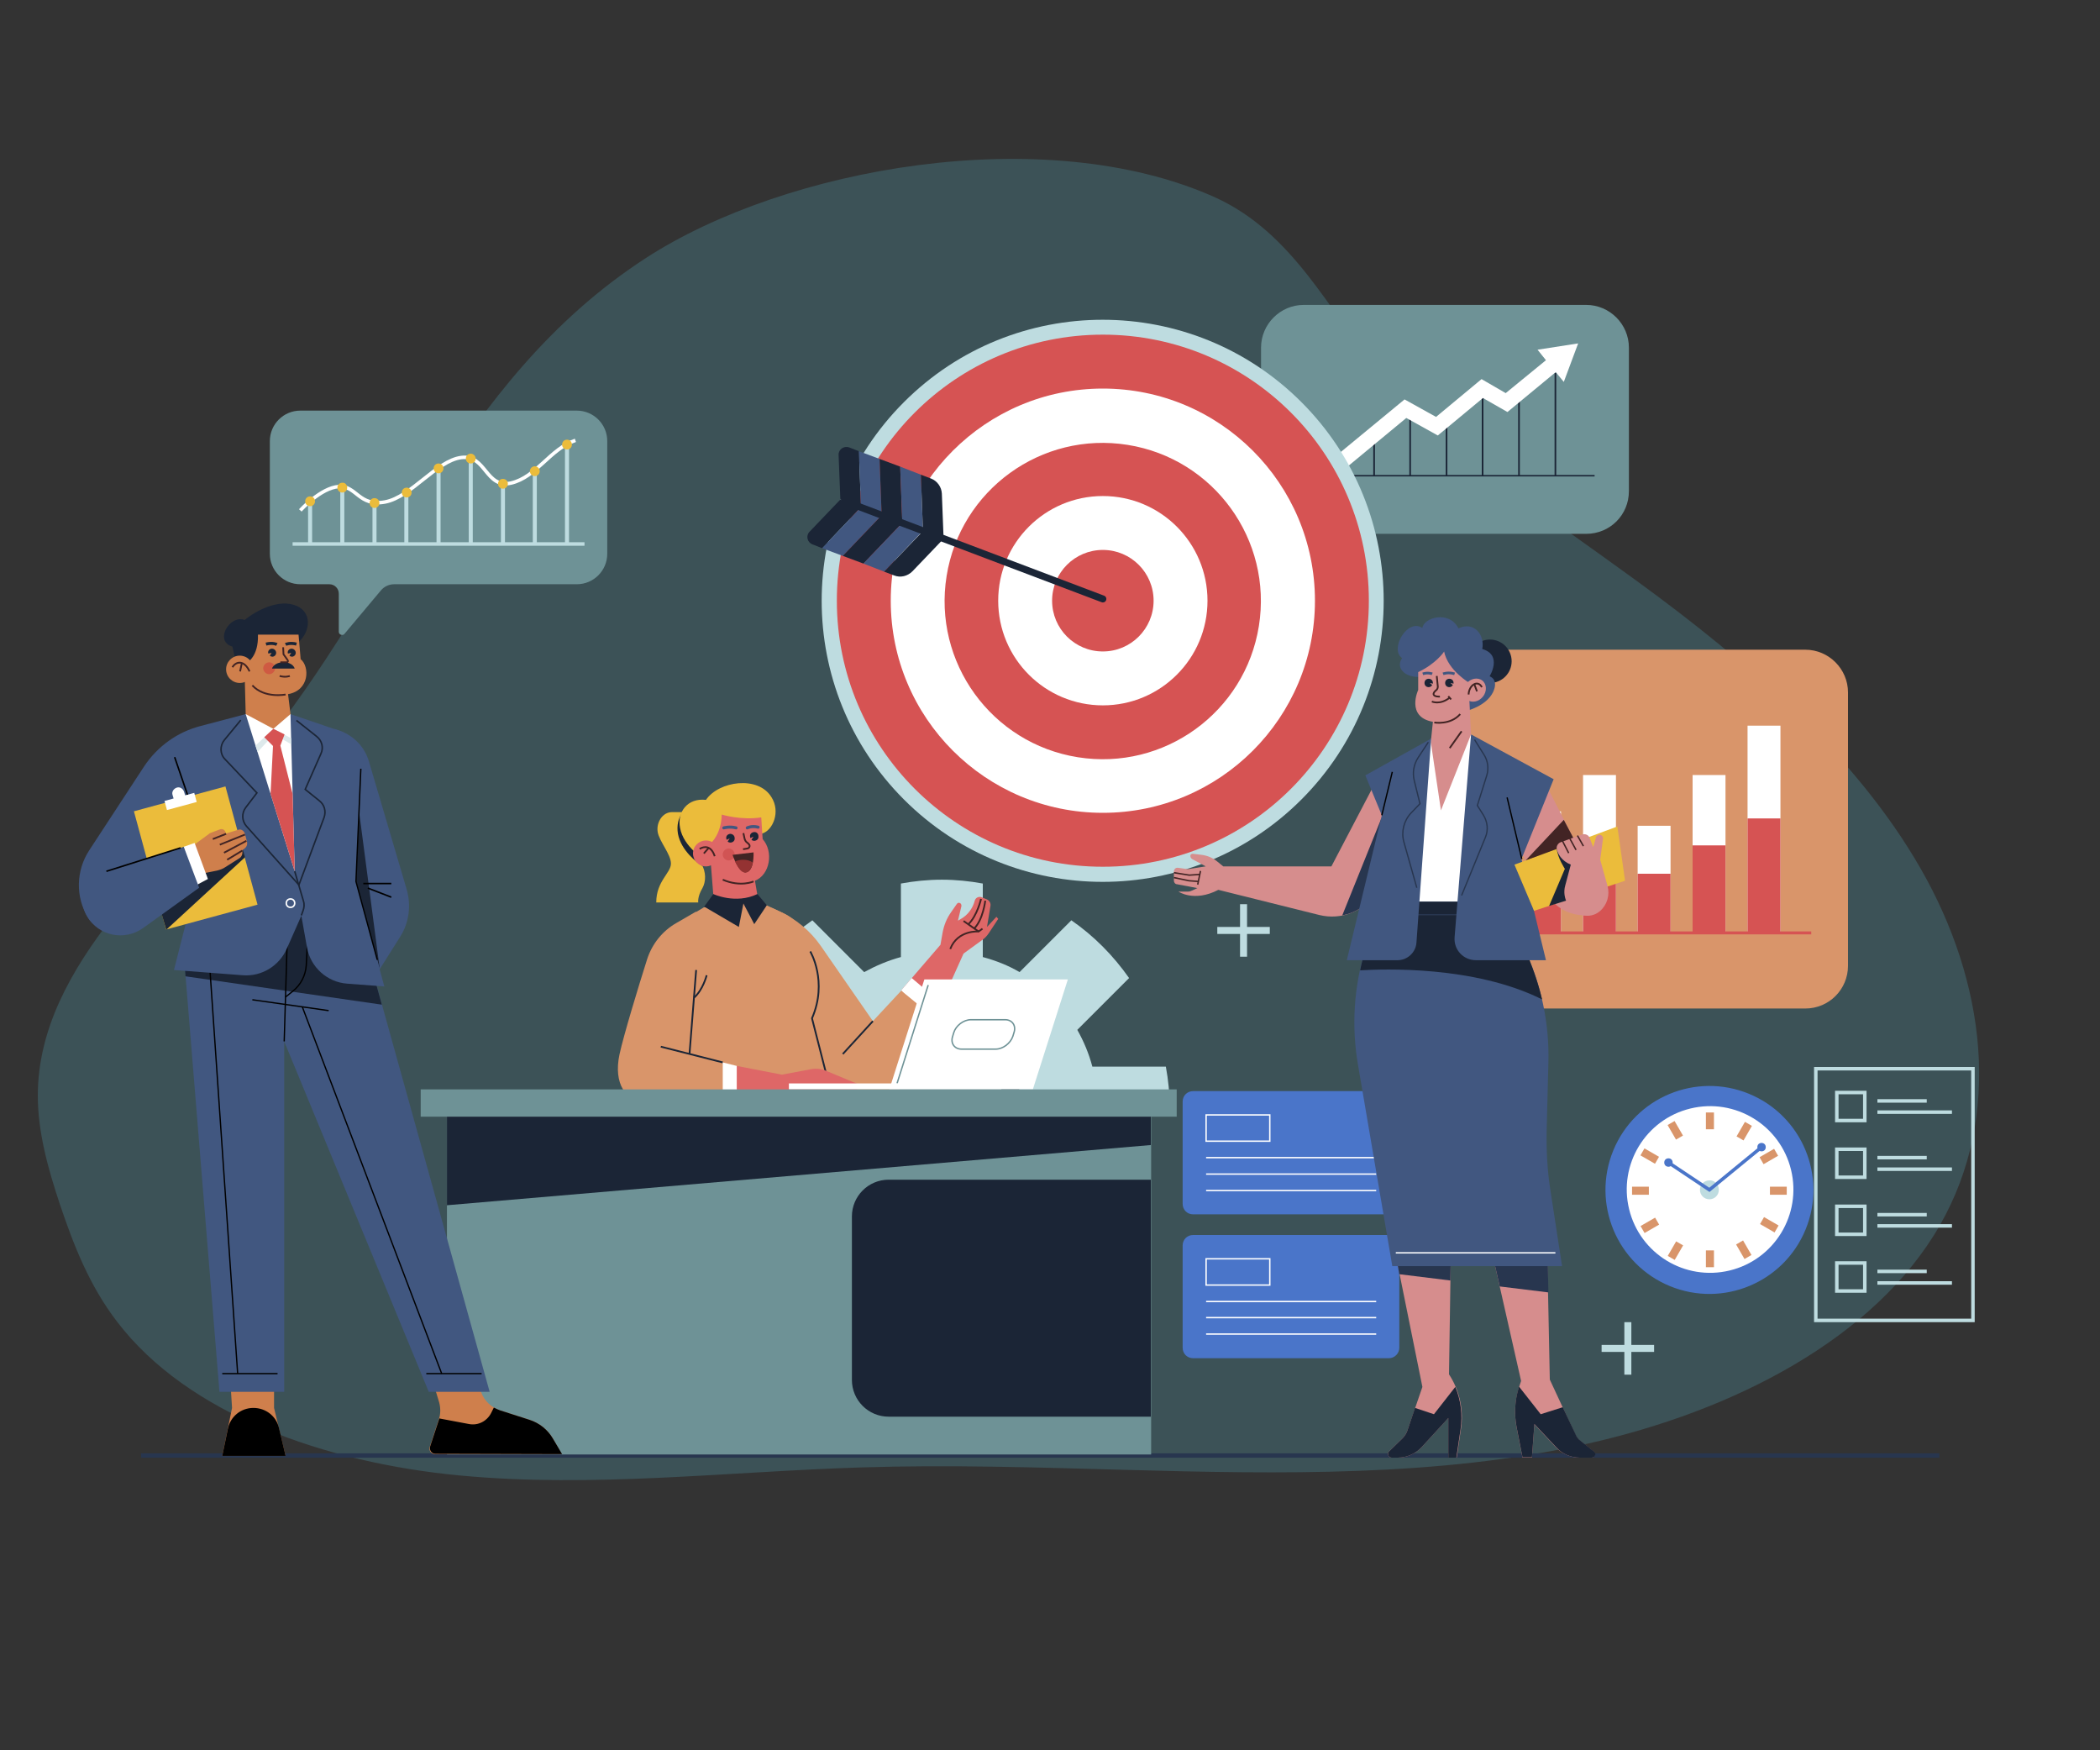 <?xml version="1.0" encoding="utf-8"?>
<!-- Generator: Adobe Illustrator 26.1.0, SVG Export Plug-In . SVG Version: 6.00 Build 0)  -->
<svg version="1.1" id="Layer_1" xmlns="http://www.w3.org/2000/svg" xmlns:xlink="http://www.w3.org/1999/xlink" x="0px" y="0px"
	 viewBox="0 0 600 500" style="enable-background:new 0 0 600 500;" xml:space="preserve">
<rect x="0" y="0" width="600" height="500" fill="#333333" stroke="none"/>
<style type="text/css">
	.st0{opacity:0.18;fill:#68E1FD;enable-background:new    ;}
	.st1{fill:#6E9296;}
	.st2{fill:none;stroke:#BEDCE0;stroke-width:1.153;stroke-miterlimit:10;}
	.st3{fill:none;stroke:#BEDCE0;stroke-miterlimit:10;}
	.st4{fill:none;stroke:#FFFFFF;stroke-miterlimit:10;}
	.st5{fill:#EBBC3B;}
	.st6{fill:none;stroke:#1B2536;stroke-width:0.407;stroke-miterlimit:10;}
	.st7{fill:none;stroke:#1B2536;stroke-width:0.473;stroke-miterlimit:10;}
	.st8{fill:#FFFFFF;}
	.st9{fill:#D9956A;}
	.st10{fill:#D65353;}
	.st11{fill:none;stroke:#D65353;stroke-width:0.836;stroke-miterlimit:10;}
	.st12{fill:#BEDCE0;}
	.st13{fill:#1B2536;}
	.st14{fill:#415780;}
	.st15{fill:none;stroke:#1B2536;stroke-width:2;stroke-linecap:round;stroke-linejoin:round;stroke-miterlimit:10;}
	.st16{clip-path:url(#SVGID_00000034083390647420901560000000035594470692874909_);fill:#BEDCE0;}
	.st17{fill:none;stroke:#28364F;stroke-width:1.252;stroke-miterlimit:10;}
	.st18{fill:none;stroke:#BEDCE0;stroke-width:2;stroke-miterlimit:10;}
	.st19{fill:#4A75C9;}
	.st20{fill:none;stroke:#4A75C9;stroke-width:0.975;stroke-miterlimit:10;}
	.st21{fill:#DE6767;}
	.st22{fill:none;stroke:#422424;stroke-width:0.5;stroke-miterlimit:10;}
	.st23{fill:none;stroke:#1B2536;stroke-width:0.5;stroke-miterlimit:10;}
	.st24{fill:#D15454;}
	.st25{fill:#422424;}
	.st26{fill:#943232;}
	.st27{fill:none;stroke:#415780;stroke-width:0.864;stroke-linecap:round;stroke-linejoin:round;stroke-miterlimit:10;}
	.st28{fill:none;stroke:#6E9296;stroke-width:0.398;stroke-miterlimit:10;}
	.st29{fill:#CF7F4C;}
	.st30{fill:none;stroke:#000000;stroke-width:0.37;stroke-miterlimit:10;}
	.st31{fill:none;stroke:#000000;stroke-width:0.432;stroke-miterlimit:10;}
	.st32{fill:none;stroke:#1B2536;stroke-width:0.432;stroke-miterlimit:10;}
	.st33{fill:none;stroke:#FFFFFF;stroke-width:0.432;stroke-miterlimit:10;}
	.st34{fill:none;stroke:#000000;stroke-width:0.428;stroke-miterlimit:10;}
	.st35{fill:#DDE9EB;}
	.st36{fill:#CF5A42;}
	.st37{fill:none;stroke:#1B2536;stroke-width:0.864;stroke-miterlimit:10;}
	.st38{fill:none;stroke:#FFFFFF;stroke-width:0.398;stroke-miterlimit:10;}
	.st39{fill:#D68D8D;}
	.st40{fill:#28364F;}
	.st41{fill:none;stroke:#28364F;stroke-width:0.37;stroke-miterlimit:10;}
	.st42{fill:none;stroke:#415780;stroke-width:0.75;stroke-miterlimit:10;}
	.st43{fill:none;stroke:#422424;stroke-width:0.407;stroke-miterlimit:10;}
	.st44{fill:none;stroke:#FFFFFF;stroke-width:0.389;stroke-miterlimit:10;}
</style>
<path class="st0" d="M184.4,73.8c-54.3,35.3-72.4,95.1-111.3,141.8c-25.6,30.8-62.2,59.7-62.3,97.3c0,10.5,2.9,20.9,6.3,31.1
	c3.9,11.6,8.4,23.2,16.3,33.5c20.3,26.7,59.8,40.4,98,44s76.3-1.1,114.6-2.3c25.2-0.8,50.5,0,75.8,0.7c44.2,1.2,89.1,2,131.4-7.4
	s82.5-30.2,101-62.4c18.1-31.5,13-69.8-5.4-101.9c-18.4-32.1-48.9-58.8-81.5-82.5c-25.9-18.9-53.4-36.6-73.4-59.9
	c-14.2-16.6-24.1-39.2-46.9-49.5C298.4,34.6,224.4,47.8,184.4,73.8z"/>
<g id="OBJECTS">
	<g>
		<path class="st1" d="M164.8,117.3h-79c-4.8,0-8.7,3.9-8.7,8.7v32.2c0,4.8,3.9,8.7,8.7,8.7h8.3c1.5,0,2.7,1.2,2.7,2.7v10.9
			c0,0.8,1.1,1.2,1.6,0.6l10.4-12.4c0.9-1.1,2.3-1.8,3.8-1.8h52.2c4.8,0,8.7-3.9,8.7-8.7V126C173.5,121.2,169.6,117.3,164.8,117.3z"
			/>
		<g>
			<g>
				<g>
					<line class="st2" x1="88.6" y1="143.2" x2="88.6" y2="155.4"/>
					<line class="st2" x1="97.8" y1="139.1" x2="97.8" y2="155.4"/>
					<line class="st2" x1="107" y1="143.7" x2="107" y2="155.4"/>
					<line class="st2" x1="116.1" y1="140.7" x2="116.1" y2="155.4"/>
					<line class="st2" x1="125.3" y1="133.8" x2="125.3" y2="155.4"/>
					<line class="st2" x1="134.5" y1="131" x2="134.5" y2="155.4"/>
					<line class="st2" x1="143.7" y1="138.2" x2="143.7" y2="155.4"/>
					<line class="st2" x1="152.8" y1="134.5" x2="152.8" y2="155.4"/>
					<line class="st2" x1="162" y1="127" x2="162" y2="155.4"/>
				</g>
				<line class="st3" x1="83.6" y1="155.4" x2="167" y2="155.4"/>
			</g>
			<path class="st4" d="M85.8,145.8c0,0,5.9-6.5,11-6.8s5.7,5.8,13.2,4.4c7.5-1.4,14.7-11.8,21.8-12.7s6.9,8.9,14.2,7.3
				c7.3-1.7,11.2-9.8,18.4-12.2"/>
			<path class="st5" d="M163.4,127c0,0.8-0.6,1.4-1.4,1.4s-1.4-0.6-1.4-1.4s0.6-1.4,1.4-1.4S163.4,126.2,163.4,127z"/>
			<circle class="st5" cx="152.8" cy="134.6" r="1.4"/>
			<path class="st5" d="M145.1,138.2c0,0.8-0.6,1.4-1.4,1.4s-1.4-0.6-1.4-1.4c0-0.8,0.6-1.4,1.4-1.4S145.1,137.4,145.1,138.2z"/>
			<path class="st5" d="M135.9,131c0,0.8-0.6,1.4-1.4,1.4c-0.8,0-1.4-0.6-1.4-1.4c0-0.8,0.6-1.4,1.4-1.4
				C135.3,129.6,135.9,130.3,135.9,131z"/>
			<path class="st5" d="M126.7,133.8c0,0.8-0.6,1.4-1.4,1.4s-1.4-0.6-1.4-1.4c0-0.8,0.6-1.4,1.4-1.4S126.7,133,126.7,133.8z"/>
			<path class="st5" d="M117.6,140.7c0,0.8-0.6,1.4-1.4,1.4s-1.4-0.6-1.4-1.4s0.6-1.4,1.4-1.4C116.9,139.3,117.6,139.9,117.6,140.7z
				"/>
			<path class="st5" d="M108.4,143.7c0,0.8-0.6,1.4-1.4,1.4s-1.4-0.6-1.4-1.4c0-0.8,0.6-1.4,1.4-1.4S108.4,142.9,108.4,143.7z"/>
			<path class="st5" d="M99.2,139.3c0,0.8-0.6,1.4-1.4,1.4s-1.4-0.6-1.4-1.4c0-0.8,0.6-1.4,1.4-1.4
				C98.6,137.8,99.2,138.5,99.2,139.3z"/>
			<path class="st5" d="M90,143.2c0,0.8-0.6,1.4-1.4,1.4s-1.4-0.6-1.4-1.4c0-0.8,0.6-1.4,1.4-1.4S90,142.4,90,143.2z"/>
		</g>
	</g>
	<g>
		<path class="st1" d="M453.2,152.5h-80.7c-6.7,0-12.2-5.5-12.2-12.2v-41c0-6.7,5.5-12.2,12.2-12.2h80.7c6.7,0,12.2,5.5,12.2,12.2
			v41C465.4,147.1,460,152.5,453.2,152.5z"/>
		<g>
			<g>
				<line class="st6" x1="370.2" y1="135.9" x2="455.6" y2="135.9"/>
				<g>
					<line class="st7" x1="392.6" y1="125.7" x2="392.6" y2="135.9"/>
					<line class="st7" x1="402.9" y1="118" x2="402.9" y2="135.9"/>
					<line class="st7" x1="413.3" y1="119.9" x2="413.3" y2="135.9"/>
					<line class="st7" x1="423.6" y1="111.4" x2="423.6" y2="135.9"/>
					<line class="st7" x1="434" y1="111.4" x2="434" y2="135.9"/>
					<line class="st7" x1="444.4" y1="106.5" x2="444.4" y2="135.9"/>
				</g>
			</g>
			<polygon class="st8" points="439.3,99.9 441.7,102.9 430.2,112.3 423.3,108.3 410.3,119.1 401.3,114.1 375.1,135.7 382.1,135.7 
				401.8,119.4 410.8,124.4 423.7,113.7 430.7,117.7 444.5,106.3 446.8,109.1 450.9,98.1 			"/>
		</g>
	</g>
	<g>
		<path class="st9" d="M515.8,288.1h-86.4c-6.7,0-12.2-5.5-12.2-12.2v-78.1c0-6.7,5.5-12.2,12.2-12.2h86.4c6.7,0,12.2,5.5,12.2,12.2
			v78.1C528,282.6,522.6,288.1,515.8,288.1z"/>
		<g>
			<g>
				<g>
					<rect x="436.6" y="231.8" class="st8" width="9.4" height="34.7"/>
					<rect x="436.6" y="247.3" class="st10" width="9.4" height="19.2"/>
				</g>
				<g>
					<rect x="452.3" y="221.4" class="st8" width="9.4" height="45.1"/>
					<rect x="452.3" y="241.5" class="st10" width="9.4" height="24.9"/>
				</g>
				<g>
					<rect x="467.9" y="235.9" class="st8" width="9.4" height="30.6"/>
					<rect x="467.9" y="249.6" class="st10" width="9.4" height="16.9"/>
				</g>
				<g>
					<rect x="483.6" y="221.4" class="st8" width="9.4" height="45.1"/>
					<rect x="483.6" y="241.5" class="st10" width="9.4" height="24.9"/>
				</g>
				<g>
					<rect x="499.3" y="207.3" class="st8" width="9.4" height="59.2"/>
					<rect x="499.3" y="233.8" class="st10" width="9.4" height="32.7"/>
				</g>
			</g>
			<line class="st11" x1="427.8" y1="266.5" x2="517.5" y2="266.5"/>
		</g>
	</g>
	<g>
		<g>
			
				<ellipse transform="matrix(0.707 -0.707 0.707 0.707 -29.045 273.088)" class="st12" cx="315.1" cy="171.6" rx="80.3" ry="80.3"/>
			<ellipse class="st10" cx="315.1" cy="171.6" rx="76" ry="76"/>
			<ellipse class="st8" cx="315.1" cy="171.6" rx="60.6" ry="60.6"/>
			
				<ellipse transform="matrix(0.158 -0.987 0.987 0.158 95.898 455.692)" class="st10" cx="315.2" cy="171.6" rx="45.2" ry="45.2"/>
			<ellipse class="st8" cx="315.1" cy="171.6" rx="29.9" ry="29.9"/>
			<circle class="st10" cx="315.1" cy="171.6" r="14.5"/>
		</g>
		<g>
			<g>
				<path class="st13" d="M246,144.9l-5.9-2.2l-0.5-12.7c-0.1-1.6,1.5-2.7,3-2.2l2.8,1.1L246,144.9z"/>
				<polygon class="st14" points="251.9,147.2 246,144.9 245.4,128.9 251.3,131.1 				"/>
				<polygon class="st13" points="257.8,149.4 251.9,147.2 251.3,131.1 257.2,133.3 				"/>
				<polygon class="st14" points="263.7,151.6 257.8,149.4 257.2,133.3 263.1,135.6 				"/>
				<path class="st13" d="M269.6,153.9l-5.9-2.2l-0.6-16.1l2.9,1.1c1.8,0.7,3,2.4,3.1,4.3L269.6,153.9z"/>
				<path class="st13" d="M246,144.9l-5.9-2.2l-8.8,9.2c-1.1,1.1-0.7,3,0.8,3.6l2.8,1.1L246,144.9z"/>
				<polygon class="st14" points="251.9,147.2 246,144.9 234.9,156.6 240.8,158.8 				"/>
				<polygon class="st13" points="257.8,149.4 251.9,147.2 240.8,158.8 246.7,161 				"/>
				<polygon class="st14" points="263.7,151.6 257.8,149.4 246.7,161 252.6,163.3 				"/>
				<path class="st13" d="M269.6,153.9l-5.9-2.2l-11.1,11.6l2.9,1.1c1.8,0.7,3.8,0.2,5.2-1.2L269.6,153.9z"/>
			</g>
			<line class="st15" x1="241.4" y1="143.2" x2="315.1" y2="171.1"/>
		</g>
	</g>
	<g>
		<g>
			<defs>
				<rect id="SVGID_1_" x="201.5" y="249.4" width="135.4" height="66.9"/>
			</defs>
			<clipPath id="SVGID_00000012473249599222968200000012102023088210983828_">
				<use xlink:href="#SVGID_1_"  style="overflow:visible;"/>
			</clipPath>
			<path style="clip-path:url(#SVGID_00000012473249599222968200000012102023088210983828_);fill:#BEDCE0;" d="M307.8,294.2
				l14.8-14.8c-4.5-6.4-10-12-16.5-16.5l-14.8,14.8c-3.2-1.9-6.8-3.3-10.5-4.3v-21c-3.8-0.7-7.7-1.1-11.7-1.1s-7.9,0.4-11.7,1.1v21
				c-3.7,1-7.2,2.5-10.5,4.3l-14.8-14.8c-6.4,4.5-12,10-16.5,16.5l14.8,14.8c-1.9,3.2-3.3,6.8-4.3,10.5h-21
				c-0.7,3.8-1.1,7.7-1.1,11.7s0.4,7.9,1.1,11.7h21c1,3.7,2.5,7.2,4.3,10.5l-14.8,14.8c4.5,6.4,10,12,16.5,16.5l14.8-14.8
				c3.2,1.9,6.8,3.3,10.5,4.3v21c3.8,0.7,7.7,1.1,11.7,1.1s7.9-0.4,11.7-1.1v-21c3.7-1,7.2-2.5,10.5-4.3l14.8,14.8
				c6.4-4.5,12-10,16.5-16.5l-14.8-14.8c1.9-3.2,3.3-6.8,4.3-10.5h21c0.7-3.8,1.1-7.7,1.1-11.7s-0.4-7.9-1.1-11.7h-21
				C311.1,300.9,309.6,297.4,307.8,294.2z M269.2,338.9c-12.5,0-22.6-10.1-22.6-22.6s10.1-22.6,22.6-22.6s22.6,10.1,22.6,22.6
				C291.8,328.8,281.7,338.9,269.2,338.9z"/>
		</g>
	</g>
	<line class="st17" x1="40.3" y1="415.8" x2="554.1" y2="415.8"/>
	<g>
		<line class="st18" x1="249.6" y1="298.3" x2="249.6" y2="313.3"/>
		<line class="st18" x1="257.2" y1="305.8" x2="242.1" y2="305.8"/>
	</g>
	<g>
		<line class="st18" x1="355.3" y1="258.3" x2="355.3" y2="273.3"/>
		<line class="st18" x1="362.8" y1="265.8" x2="347.8" y2="265.8"/>
	</g>
	<g>
		<line class="st18" x1="135.9" y1="383.4" x2="135.9" y2="398.5"/>
		<line class="st18" x1="143.4" y1="390.9" x2="128.4" y2="390.9"/>
	</g>
	<g>
		<line class="st18" x1="465.1" y1="377.7" x2="465.1" y2="392.7"/>
		<line class="st18" x1="472.6" y1="385.2" x2="457.6" y2="385.2"/>
	</g>
	<g>
		<rect x="518.8" y="305.3" class="st3" width="44.9" height="71.9"/>
		<g>
			<rect x="524.8" y="312.1" class="st3" width="8" height="8"/>
			<g>
				<line class="st3" x1="536.4" y1="314.5" x2="550.5" y2="314.5"/>
				<line class="st3" x1="536.4" y1="317.7" x2="557.7" y2="317.7"/>
			</g>
		</g>
		<g>
			<rect x="524.8" y="328.3" class="st3" width="8" height="8"/>
			<g>
				<line class="st3" x1="536.4" y1="330.7" x2="550.5" y2="330.7"/>
				<line class="st3" x1="536.4" y1="334" x2="557.7" y2="334"/>
			</g>
		</g>
		<g>
			<rect x="524.8" y="344.6" class="st3" width="8" height="8"/>
			<g>
				<line class="st3" x1="536.4" y1="347" x2="550.5" y2="347"/>
				<line class="st3" x1="536.4" y1="350.2" x2="557.7" y2="350.2"/>
			</g>
		</g>
		<g>
			<rect x="524.8" y="360.8" class="st3" width="8" height="8"/>
			<g>
				<line class="st3" x1="536.4" y1="363.2" x2="550.5" y2="363.2"/>
				<line class="st3" x1="536.4" y1="366.5" x2="557.7" y2="366.5"/>
			</g>
		</g>
	</g>
	<g>
		<ellipse transform="matrix(0.38 -0.925 0.925 0.38 -11.587 662.541)" class="st19" cx="488.4" cy="339.9" rx="29.7" ry="29.7"/>
		
			<ellipse transform="matrix(0.972 -0.236 0.236 0.972 -66.348 124.681)" class="st8" cx="488.4" cy="339.9" rx="23.8" ry="23.8"/>
		<path class="st12" d="M491.1,339.9c0,1.5-1.2,2.7-2.7,2.7s-2.7-1.2-2.7-2.7s1.2-2.7,2.7-2.7C489.9,337.1,491.1,338.4,491.1,339.9z
			"/>
		<g>
			<g>
				<rect x="487.4" y="317.8" class="st9" width="2.3" height="4.8"/>
				<rect x="487.4" y="357.2" class="st9" width="2.3" height="4.8"/>
			</g>
			<g>
				<rect x="477.5" y="320.5" transform="matrix(0.866 -0.5 0.5 0.866 -97.309 282.588)" class="st9" width="2.3" height="4.8"/>
				<rect x="497.1" y="354.6" transform="matrix(0.866 -0.5 0.5 0.866 -111.762 296.972)" class="st9" width="2.3" height="4.8"/>
			</g>
			<g>
				<rect x="470.2" y="327.8" transform="matrix(0.5 -0.866 0.866 0.5 -50.277 573.344)" class="st9" width="2.3" height="4.8"/>
				<rect x="504.4" y="347.5" transform="matrix(0.5 -0.866 0.866 0.5 -50.272 612.734)" class="st9" width="2.3" height="4.8"/>
			</g>
			<g>
				<rect x="466.3" y="339" class="st9" width="4.8" height="2.3"/>
				<rect x="505.7" y="339" class="st9" width="4.8" height="2.3"/>
			</g>
			<g>
				<rect x="469" y="348.9" transform="matrix(0.866 -0.5 0.5 0.866 -111.876 282.595)" class="st9" width="4.8" height="2.3"/>
				<rect x="503" y="329.2" transform="matrix(0.866 -0.5 0.5 0.866 -97.471 296.993)" class="st9" width="4.8" height="2.3"/>
			</g>
			<g>
				<rect x="476.3" y="356.1" transform="matrix(0.5 -0.866 0.866 0.5 -70.035 593.201)" class="st9" width="4.8" height="2.3"/>
				<rect x="496" y="322" transform="matrix(0.5 -0.866 0.866 0.5 -30.695 593.173)" class="st9" width="4.8" height="2.3"/>
			</g>
		</g>
		<polyline class="st20" points="476.7,332.1 488.4,339.9 503.3,327.7 		"/>
		<circle class="st19" cx="476.7" cy="332.1" r="1.2"/>
		<circle class="st19" cx="503.3" cy="327.7" r="1.2"/>
	</g>
	<g>
		<g>
			<g>
				<path class="st21" d="M257.5,282.9l11.2-13l0.6-3.4c0.4-2.2,1.2-4.2,2.5-6l1.6-2.3c0.2-0.3,0.6-0.4,0.9-0.2l0,0
					c0.3,0.1,0.4,0.5,0.4,0.8l-1,4.2l0.7-0.4c2-1.1,3.5-3,4.1-5.3l0,0c0.2-0.8,1.1-1.3,1.9-1l1.5,0.6c0.7,0.3,1.2,1,1.1,1.8l-1,6.1
					l2.7-2.9l0.5,0.6l-2.7,4.1c-0.5,0.7-1,1.3-1.7,1.8l-5.5,4l-8.9,19.8L257.5,282.9z"/>
				<path class="st22" d="M280.7,265.3l-1.1,0.8c0,0-6-0.5-8.1,5"/>
				<line class="st22" x1="275.3" y1="263.1" x2="279.6" y2="266.1"/>
				<path class="st22" d="M280.3,256.8c0,0-1.1,4.8-3.6,7.2"/>
				<path class="st22" d="M281.5,257.3c0,0-0.6,5.4-3.2,8"/>
			</g>
			<polygon class="st8" points="257.5,282.9 260.5,279.4 271,288.3 266.4,294 			"/>
			<path class="st9" d="M234.5,270.2l14.9,21.5l8.1-8.7l11.7,9.6L255.8,313h-32.1l-3.3-53.7l2.2,1
				C227.4,262.5,231.5,265.9,234.5,270.2z"/>
			<path class="st9" d="M219,258.6l4.9,2.3c3.7,1.7,6.2,5.3,6.6,9.4l0,0c3.8,5.6,4.9,13.6,1.5,20.8l5.6,22h-48.7l-1.3-33.1
				c-0.3-7.8,3.7-15.1,10.5-19l3-1.8l12.1-2L219,258.6z"/>
			<path class="st9" d="M197,301.1l1.9-22v-18.7l-5.7,3.3c-4,2.3-6.9,6-8.3,10.3c-2.6,8.2-6.7,21.7-7.9,27.2
				c-1.8,8.5,1.9,13.5,7.4,13.5c3.8,0,22,0,22,0v-11.1L197,301.1z"/>
			<line class="st23" x1="188.8" y1="299" x2="206.5" y2="303.5"/>
			<line class="st23" x1="198.9" y1="277.1" x2="197" y2="301.1"/>
			<line class="st23" x1="249.4" y1="291.7" x2="240.8" y2="301.1"/>
			<path class="st23" d="M201.9,278.6c0,0-1,4.1-3.6,6.4"/>
			<g>
				<path class="st5" d="M196.7,232c0,0-1.9,0-4.7,0c-2.7,0-4.5,2.9-4.1,5.6c0.4,2.7,3.8,6.4,3.8,9.1c0,2.7-4.2,5-4.2,11.1h12
					c0,0-0.3-1.6,1.2-4.1c1-1.8,1.1-4.6-0.3-6.9c-1.4-2.2-0.8-7.8-0.8-7.8L196.7,232z"/>
				<path class="st13" d="M200.4,246.8c-1.4-2.2-0.8-7.8-0.8-7.8l-2.9-7c0,0-0.6,0-1.6,0c-1.3,1.6-1.8,3.8-1.4,6.2
					c0.9,4.8,5.4,8.2,7,9.2C200.6,247.3,200.5,247,200.4,246.8z"/>
				<path class="st5" d="M201.7,228.5c3.7-5.4,14.9-7,18.7-0.8c2.7,4.2,0.4,9.5-2.6,10.4l-16.5,7.4c0,0-6-3.5-7-9
					C193.4,231.9,196.5,227.9,201.7,228.5z"/>
				<path class="st21" d="M201.1,242.4c5.3-2.9,5.1-9.7,5.1-9.7s5.6,1.7,11.3,0.8l0.4,6.2c3.2,3.6,2.1,10.2-2.2,11.9l0.9,5.3
					c0,0-6.2,3-12.7,0l-0.9-11.4L201.1,242.4z"/>
				<circle class="st24" cx="208.2" cy="244.1" r="1.7"/>
				<path class="st22" d="M215.3,251.8c0,0-3.7,1.7-8.8-0.5"/>
				<g>
					<path class="st13" d="M208.6,238.2c-0.7,0.1-1.2,0.6-1.1,1.3c0,0.2,0.1,0.3,0.1,0.4l0.9-0.4l-0.6,0.9c0.2,0.2,0.5,0.3,0.9,0.3
						c0.7-0.1,1.2-0.6,1.1-1.3C209.9,238.7,209.3,238.2,208.6,238.2z"/>
					<path class="st13" d="M215.4,237.7c-0.7,0.1-1.2,0.6-1.1,1.3c0,0.2,0.1,0.3,0.1,0.4l0.9-0.4l-0.6,0.9c0.2,0.2,0.5,0.3,0.9,0.3
						c0.7-0.1,1.2-0.6,1.1-1.3C216.7,238.1,216.1,237.6,215.4,237.7z"/>
				</g>
				<path class="st22" d="M212.4,238l0.3,1.4c0.1,0.6,0.4,1.1,0.9,1.4l0.3,0.3c0.5,0.4,0.3,1.2-0.4,1.3l-1.2,0.2"/>
				<path class="st25" d="M209.3,244.2l6-0.7c0,0,0.3,5.6-2.3,5.7C211,249.4,209.3,244.2,209.3,244.2z"/>
				<path class="st26" d="M212.3,245.6c-0.8,0-1.6,0.2-2.3,0.5c0.7,1.5,1.8,3.2,3,3.2c1.2-0.1,1.8-1.5,2.1-2.9
					C214.4,245.9,213.4,245.6,212.3,245.6z"/>
				<path class="st27" d="M206.8,236.5c0,0,1.7-0.5,3.5,0"/>
				<path class="st27" d="M213.5,236.5c0,0,1.3-0.7,3.1-0.2"/>
				<g>
					<path class="st21" d="M205.4,243.8c0,2.1-1.7,3.7-3.7,3.7c-2.1,0-3.7-1.7-3.7-3.7c0-2.1,1.7-3.7,3.7-3.7
						C203.8,240.1,205.4,241.8,205.4,243.8z"/>
					<path class="st22" d="M199.9,242.5c1.3-0.8,3.3-1,4.3,2.1"/>
					<line class="st22" x1="201.1" y1="243.8" x2="202.5" y2="242.2"/>
				</g>
			</g>
			<path class="st13" d="M203.8,255.4c0,0,6.4,3,12.6,0l2.7,3.2l-3.6,5.4l-3.1-5.9l-1.3,6.7l-9.9-5.8L203.8,255.4z"/>
			<path class="st23" d="M231.5,271.8c0,0,5.1,8.5,0.5,19.1l4.5,17.6"/>
			<path class="st21" d="M210.5,304.5l12.9,2.5l8.5-1.6c1.3-0.2,2.6-0.1,3.9,0.4l9.1,3.8v3.3h-36.8L210.5,304.5z"/>
			<polygon class="st8" points="206.5,303.5 210.5,304.5 210.5,314.7 206.5,314.7 			"/>
		</g>
		<g>
			<g>
				<polygon class="st8" points="266.7,279.8 264.1,279.8 254.1,311.2 256.7,311.2 295.1,311.2 305.1,279.8 				"/>
				<path class="st28" d="M284.5,299.7h-9.8c-2,0-3.2-1.7-2.5-3.7l0.3-1c0.6-2,2.8-3.7,4.9-3.7h9.8c2,0,3.2,1.7,2.5,3.7l-0.3,1
					C288.7,298.1,286.5,299.7,284.5,299.7z"/>
				<line class="st28" x1="265.2" y1="281.4" x2="256.3" y2="309.5"/>
			</g>
			<rect x="225.4" y="309.5" class="st8" width="60.7" height="1.7"/>
		</g>
		<g>
			<g>
				<rect x="120.2" y="311.2" class="st1" width="216" height="7.8"/>
				<rect x="127.7" y="319" class="st1" width="201.2" height="96.5"/>
				<polygon class="st13" points="328.8,319 127.7,319 127.7,344.3 328.8,327.1 				"/>
			</g>
			<path class="st13" d="M328.8,337h-74.9c-5.8,0-10.5,4.7-10.5,10.5v46.7c0,5.8,4.7,10.5,10.5,10.5h74.9V337z"/>
		</g>
	</g>
	<g>
		<path class="st14" d="M105.4,217.5l10.8,36.6c1.3,4.5,0.7,9.4-1.8,13.4l-8.2,13l-8.1-27.2l-2.7-45.1l1.8,0.6
			C101.1,210.2,104.2,213.4,105.4,217.5z"/>
		<polygon class="st13" points="108.5,276.8 101.7,251.8 102.6,231.9 		"/>
		<path class="st29" d="M136.2,394.3l1.3,3.5c0.9,2.4,2.9,4.3,5.4,5.1l8.4,2.7c2.8,0.9,5.2,2.8,6.7,5.4l2.5,4.4h-36.2
			c-1.1,0-1.9-1.1-1.5-2.1l2.6-7.9c0.5-1.5,0.5-3.1,0.1-4.7l-1.9-6.3h12.6V394.3z"/>
		<path d="M160.6,415.4L158,411c-1.5-2.6-3.9-4.5-6.7-5.4l-8.4-2.7c-0.6-0.2-1.2-0.5-1.8-0.8l-0.8,1.6c-1.2,2.3-3.7,3.6-6.3,3.1
			l-8.5-1.6v0.1l-2.6,7.9c-0.3,1,0.4,2.1,1.5,2.1L160.6,415.4L160.6,415.4z"/>
		<polygon class="st29" points="78.3,394.3 78.3,402.2 81.6,415.9 63.5,415.9 66.3,402.2 65.8,394.3 		"/>
		<path d="M72.4,402.2L72.4,402.2c-3.6,0-6.6,2.5-7.3,6l-1.6,7.7h18.1l-1.9-8C78.9,404.5,75.9,402.2,72.4,402.2z"/>
		<polygon class="st14" points="105.1,272.5 139.9,397.6 122.5,397.6 81.2,297.5 81.2,397.6 62.7,397.6 52.5,272.5 86.4,256.3 		"/>
		<polygon class="st13" points="105.1,272.5 86.4,256.3 52.5,272.5 53,278.9 109.1,287 		"/>
		<line class="st30" x1="81.2" y1="297.5" x2="82.4" y2="257.1"/>
		<path class="st30" d="M88.3,261l-0.8,14.8c-0.2,2.9-1.6,5.6-3.9,7.4l-2,1.6"/>
		<line class="st30" x1="72.1" y1="285.6" x2="93.9" y2="288.7"/>
		<line class="st30" x1="63.5" y1="392.4" x2="79.3" y2="392.4"/>
		<line class="st30" x1="121.8" y1="392.4" x2="137.6" y2="392.4"/>
		<line class="st30" x1="86.4" y1="287.7" x2="126.2" y2="392.4"/>
		<line class="st30" x1="59.7" y1="272.9" x2="67.9" y2="392.4"/>
		<path class="st14" d="M81.9,271.1l4.2-9.5l1.6,9c1,5.7,5.8,10,11.5,10.4l10.6,0.8l-8.1-30l1.5-33.8c0.2-4.2-2.4-8-6.4-9.3L83,204
			H70.2l-12.9,3.4c-6.6,1.7-12.3,5.8-16.1,11.5l-15.7,24c-3.8,5.8-4,13.4-0.3,19.3c1.8,3,5.8,4,8.8,2.1l10.6-6.5l13.8-14.9
			l-8.7,34.2l19.7,1.5C74.7,279,79.7,276,81.9,271.1z"/>
		<g>
			<line class="st31" x1="103.8" y1="252.4" x2="111.8" y2="252.4"/>
			<line class="st31" x1="105.1" y1="253.7" x2="111.8" y2="256.3"/>
			<polyline class="st30" points="103.1,219.6 101.7,251.8 107.8,274.2 			"/>
		</g>
		<path class="st32" d="M84.2,248.9l2.5,8.5c0.3,0.9,0.2,1.9-0.1,2.7l-0.5,1.4"/>
		<path class="st33" d="M84.2,258c0,0.7-0.5,1.2-1.2,1.2s-1.2-0.5-1.2-1.2s0.5-1.2,1.2-1.2S84.2,257.3,84.2,258z"/>
		<line class="st34" x1="49.9" y1="216.3" x2="56.2" y2="234.7"/>
		<g>
			
				<rect x="42.4" y="227.6" transform="matrix(0.965 -0.262 0.262 0.965 -62.285 23.234)" class="st5" width="27.1" height="35"/>
			<path class="st8" d="M52.9,227.2l-0.3-1c-0.3-0.9-1.2-1.5-2.1-1.2c-0.9,0.3-1.5,1.2-1.2,2.1l0.3,1l-2.6,0.7l0.7,2.6l8.5-2.3
				l-0.7-2.6L52.9,227.2z"/>
		</g>
		<polygon class="st13" points="47.5,265.6 70,244.9 68.2,238.2 42.3,247.8 		"/>
		<g>
			<path class="st29" d="M54.7,241.9L60,238l2.9-1.1c0.6-0.2,1.3,0.1,1.5,0.8l0.2,0.4l3.6-1.1c0.7-0.2,1.5,0.3,1.8,1.2l0.6,2.4
				c0.1,0.6-0.1,1.2-0.5,1.6l-0.9,0.7v0.1c0.2,0.8-0.1,1.7-0.7,2.1l-4.1,2.6c-0.7,0.5-1.6,0.8-2.4,1l-4.5,0.9L54.7,241.9z"/>
			<line class="st22" x1="62.8" y1="241.3" x2="70" y2="238.4"/>
			<line class="st22" x1="64" y1="243.6" x2="70.4" y2="240.2"/>
			<line class="st22" x1="64.9" y1="245.6" x2="69.2" y2="243"/>
			<line class="st22" x1="64.6" y1="238.2" x2="60.8" y2="239.7"/>
		</g>
		<polygon class="st8" points="52.5,241.9 55.6,240.8 59.4,251.1 54.5,253.7 		"/>
		<path class="st32" d="M68.8,205.7l-4.7,5.7c-1.3,1.6-1.3,4,0.2,5.5l9.1,9.6l-3.2,4.2c-1.2,1.6-1.1,3.8,0.2,5.3l15,16.8l7.2-19.3
			c0.6-1.7,0.1-3.6-1.3-4.7l-4.1-3.3l4.5-10.2c0.8-1.7,0.3-3.7-1.2-4.9l-5.8-4.6"/>
		<path class="st14" d="M29.6,249.1l22.9-7.2l4.4,11.7l-16,11.5c-5.3,3.8-12.7,2.3-16-3.3l0,0C22,257,24.3,250.8,29.6,249.1z"/>
		<line class="st31" x1="30.4" y1="248.9" x2="51.6" y2="242.2"/>
		<polygon class="st8" points="70.2,204 84.2,248.9 83,204 		"/>
		<polygon class="st35" points="78.1,208.2 73,213 73.6,214.8 78.3,209.8 83.2,212.6 83.2,210.9 		"/>
		<g>
			<path class="st13" d="M84.8,183.8c3.4-2.4,5-8.4,0-10.7c-5-2.2-11.6,1.3-14.9,4c-4.3-1.6-8.8,6.1-3.5,7.6l1.3,5.9L84.8,183.8z"/>
			<path class="st29" d="M70.7,189.2c0,0,3.2-1.7,3-7.9h11.6l0.6,7c2.6,2.1,2.6,8.9-3.6,10L83,204l-4.9,4.2l-7.9-4.2l-0.3-11.4
				L70.7,189.2z"/>
			<path class="st36" d="M78.6,190.9c0,0.9-0.8,1.7-1.7,1.7c-0.9,0-1.7-0.8-1.7-1.7s0.8-1.7,1.7-1.7
				C77.8,189.2,78.6,189.9,78.6,190.9z"/>
			<path class="st13" d="M77.7,185.3c-0.6,0-1.1,0.5-1.1,1.1c0,0.1,0,0.2,0.1,0.3l0.9-0.2l-0.5,0.8c0.2,0.2,0.5,0.3,0.7,0.3
				c0.6,0,1.1-0.5,1.1-1.1S78.4,185.3,77.7,185.3z"/>
			<path class="st13" d="M83.3,185.3c-0.6,0-1.1,0.5-1.1,1.1c0,0.1,0,0.2,0.1,0.3l0.9-0.2l-0.5,0.8c0.2,0.2,0.5,0.3,0.7,0.3
				c0.6,0,1.1-0.5,1.1-1.1S84,185.3,83.3,185.3z"/>
			<g>
				<path class="st37" d="M81.6,184.1c0,0,1.2-0.6,3.1-0.1"/>
				<path class="st37" d="M79.1,184.1c0,0-1.2-0.6-3.1-0.1"/>
			</g>
			<path class="st13" d="M77.7,191h6.5c0,0-0.4-1.8-3.2-1.8C78.2,189.2,77.7,191,77.7,191z"/>
			<path class="st29" d="M72.4,191.2c0,2.1-1.7,3.9-3.9,3.9c-2.1,0-3.9-1.7-3.9-3.9c0-2.1,1.7-3.9,3.9-3.9
				C70.7,187.3,72.4,189.1,72.4,191.2z"/>
			<g>
				<path class="st22" d="M80.9,184.9l0.1,2l1.2,1.7c0.2,0.3,0,0.6-0.3,0.6h-1.8"/>
				<path class="st22" d="M82.8,193.1c0,0-1.2,0.5-2.9,0"/>
				<path class="st22" d="M81.6,198.4c0,0-6,1.2-9.5-2.6"/>
				<path class="st22" d="M66.4,190.6c1.2-1.9,3.5-1.9,4.9,1.2"/>
				<line class="st22" x1="68.6" y1="191.8" x2="69.1" y2="189.4"/>
			</g>
		</g>
		<polygon class="st10" points="81.3,209.8 78.1,208.2 75.5,210.6 78,213.1 77.3,226.8 84.2,248.9 83.6,226.8 80.1,213 		"/>
	</g>
	<g>
		<path class="st19" d="M396.8,346.9h-55.9c-1.7,0-3-1.3-3-3v-29.2c0-1.7,1.3-3,3-3h55.9c1.7,0,3,1.3,3,3v29.2
			C399.8,345.6,398.5,346.9,396.8,346.9z"/>
		<g>
			<rect x="344.6" y="318.5" class="st38" width="18.2" height="7.5"/>
			<line class="st38" x1="344.6" y1="330.7" x2="393.2" y2="330.7"/>
			<line class="st38" x1="344.6" y1="335.4" x2="393.2" y2="335.4"/>
			<line class="st38" x1="344.6" y1="340.1" x2="393.2" y2="340.1"/>
		</g>
	</g>
	<g>
		<path class="st19" d="M396.8,388h-55.9c-1.7,0-3-1.3-3-3v-29.2c0-1.7,1.3-3,3-3h55.9c1.7,0,3,1.3,3,3V385
			C399.8,386.6,398.5,388,396.8,388z"/>
		<g>
			<rect x="344.6" y="359.6" class="st38" width="18.2" height="7.5"/>
			<line class="st38" x1="344.6" y1="371.8" x2="393.2" y2="371.8"/>
			<line class="st38" x1="344.6" y1="376.4" x2="393.2" y2="376.4"/>
			<line class="st38" x1="344.6" y1="381.1" x2="393.2" y2="381.1"/>
		</g>
	</g>
	<g>
		<path class="st39" d="M399,359.6l7.4,36.6l-4.3,12.5c-0.3,0.8-0.7,1.5-1.4,2.2l-3.8,3.7c-0.7,0.6-0.2,1.8,0.7,1.8h1.8
			c2.6,0,5-1.1,6.8-3l7.6-8.3v11.3h2.4l1.2-8.1c0.8-5.1-0.2-10.4-2.9-14.9l-0.5-0.8l0.5-33.1L399,359.6L399,359.6z"/>
		<path class="st39" d="M426.7,359.6l7.9,34.9l-0.7,2.1c-1.1,3.6-1.3,7.4-0.6,11.1l1.7,8.7h2.7l0.7-9.5l6.2,6.6
			c1.7,1.8,4.2,2.9,6.7,2.9h3.4c1,0,1.4-1.2,0.6-1.8l-3.8-3c-0.7-0.5-1.2-1.2-1.5-2l-7.2-15.5l-0.7-34.5L426.7,359.6L426.7,359.6z"
			/>
		<polygon class="st40" points="399.8,364 414.4,365.8 414.5,359.6 399,359.6 		"/>
		<polygon class="st40" points="442.2,359.6 426.7,359.6 428.5,367.5 442.4,369.2 		"/>
		<circle class="st13" cx="425.7" cy="188.9" r="6.2"/>
		<path class="st14" d="M418.9,203.1c0,0,5.7-1.3,7.7-5.4c1.7-3.7-1-4.5-1-4.5s3.8-6.1-2.1-7.8c0.8-4-2.3-8-6.8-5.9
			c-2.7-5.3-10-3-10.3-0.1c-4.2-2.9-9.5,6-5.8,8.6c-2.1,3,1.3,6.2,6.5,5.2L418.9,203.1z"/>
		<polygon class="st8" points="408.9,211 420.3,209.8 429.2,257.6 394.3,257.6 		"/>
		<path class="st39" d="M441.6,223.9l13.2,25.8l0.3,11.6l-1,0.1c-4.7,0.5-9.3-1.6-11.8-5.6l-10.7-17L441.6,223.9z"/>
		<polygon class="st25" points="446.8,234.2 435.9,245.8 450.6,241.4 		"/>
		<path class="st39" d="M392.6,224.2l-12.2,23.3h-30.9l-1.6-1.3c-1.3-1.1-2.9-1.8-4.6-2l-2.5-0.3c-0.4,0-0.7,0.2-0.7,0.6l0,0
			c0,0.4,0.2,0.7,0.5,0.9l3.9,2.1l-4.5,0.7c-0.4,0.1-0.9,0.1-1.3,0l-2.1-0.3c-0.7-0.1-1.2,0.4-1.2,1.1v2.6c0,0.5,0.4,1,0.9,1
			l5.8,1.1l-1.5,0.7c-0.4,0.2-0.8,0.3-1.2,0.3h-2.7c0,0,4.5,3.1,11.4-0.5l28.9,7.2c6.2,1.5,12.6-1,16.1-6.3l9.9-15L392.6,224.2z"/>
		<path class="st40" d="M392.8,255.5l1.9-21.8l-11.2,27.8C387.2,260.8,390.6,258.7,392.8,255.5z"/>
		<path class="st13" d="M416.1,416.4l1.2-8.1c0.6-4.1,0.1-8.3-1.5-12.1l-6.1,7.8l-5.4-1.8l-2.2,6.5c-0.3,0.8-0.7,1.5-1.4,2.2
			l-3.8,3.7c-0.7,0.6-0.2,1.8,0.7,1.8h1.8c2.6,0,5-1.1,6.8-3l7.6-8.3v11.3H416.1z"/>
		<path class="st13" d="M451.4,416.4h3.4c1,0,1.4-1.2,0.6-1.8l-3.8-3c-0.7-0.5-1.2-1.2-1.5-2l-3.6-7.6l-6.3,2l-6.2-7.9l-0.1,0.4
			c-1.1,3.6-1.3,7.4-0.6,11.1l1.7,8.7h2.7l0.7-9.5l6.2,6.6C446.4,415.4,448.8,416.4,451.4,416.4z"/>
		<path class="st14" d="M394.3,257.6h34.9l6.3,13.3c4.8,10.2,7.2,21.3,6.9,32.6l-0.5,19.6c-0.1,5.7,0.2,11.5,1.1,17.1l3.3,21.5
			h-48.5l-9.8-57.5c-1.9-11-1.2-22.3,2.1-33L394.3,257.6z"/>
		<path class="st13" d="M440.6,285.5c-1.2-5-2.9-9.9-5.1-14.6l-6.3-13.3h-34.9l-4.2,13.7c-0.6,2-1.1,3.9-1.5,5.9
			C395.2,276.8,421.2,275.8,440.6,285.5z"/>
		<line class="st41" x1="396.9" y1="261.3" x2="426.6" y2="261.3"/>
		<path class="st39" d="M405.2,192v5.1c0,0-3.6,7.7,4.2,9.1l-0.6,5.8l2.9,19.5l8.6-21.7l-0.5-10.2l0.2-4.4c0,0-6.3-3.6-7.4-9.1
			C412.7,186.1,410.3,189.6,405.2,192z"/>
		<path class="st39" d="M423.5,194.4c1.3,1,1.4,3.1,0.2,4.6c-1.2,1.5-3.2,1.9-4.5,0.9s-1.4-3.1-0.2-4.6
			C420.1,193.8,422.2,193.4,423.5,194.4z"/>
		<path class="st13" d="M408.5,195.1l0.9,0.2c0-0.1,0-0.1,0-0.2c0-0.7-0.5-1.2-1.2-1.2s-1.2,0.5-1.2,1.2s0.5,1.2,1.2,1.2
			c0.5,0,0.8-0.3,1-0.6L408.5,195.1z"/>
		<path class="st13" d="M414.4,195.1l0.9,0.2c0-0.1,0-0.1,0-0.2c0-0.7-0.5-1.2-1.2-1.2s-1.2,0.5-1.2,1.2s0.5,1.2,1.2,1.2
			c0.5,0,0.8-0.3,1-0.6L414.4,195.1z"/>
		<g>
			<path class="st42" d="M412.3,192.5c0,0,1.5-0.6,3.3,0"/>
			<path class="st42" d="M409.2,192.5c0,0-1.2-0.5-2.7,0"/>
		</g>
		<g>
			<path class="st22" d="M409.8,206.4c0,0,4.6,0.8,7.4-2.4"/>
			<path class="st22" d="M419.6,198.4c0.1-2.7,2.6-4.3,3.8-2.1"/>
			<line class="st22" x1="422" y1="197.5" x2="421.2" y2="195.4"/>
			<path class="st22" d="M410.5,193.1l0.3,3c0,0.4-0.1,0.8-0.5,1.1s-0.8,0.8-0.7,1.2c0.2,0.7,1.8,0.6,1.8,0.6"/>
			<path class="st22" d="M409.1,200.4c0,0,2.3,1.1,5.1-1.1"/>
			<line class="st22" x1="413.8" y1="198.9" x2="414.6" y2="199.8"/>
			<line class="st22" x1="417.6" y1="208.9" x2="414.2" y2="213.7"/>
		</g>
		<path class="st14" d="M420.3,209.8l-4.7,57.9c-0.3,3.6,2.5,6.6,6.1,6.6h20l-7-28.9l9.2-22.8L420.3,209.8z"/>
		<line class="st30" x1="434.8" y1="245.4" x2="430.6" y2="227.8"/>
		<path class="st14" d="M408.9,211l-4.2,58.3c-0.2,2.8-2.6,5-5.4,5h-14.5l10-41.4l-4.7-11.4L408.9,211z"/>
		<line class="st30" x1="397.8" y1="220.5" x2="394.8" y2="232.9"/>
		<path class="st41" d="M421.3,211.3l2.7,4.3c1.1,1.7,1.4,3.9,0.8,5.9l-2.7,8.6l1.7,2.7c1.2,1.9,1.5,4.3,0.6,6.4l-6.8,16.6"/>
		<path class="st41" d="M408.1,212l-2.9,4.4c-1.3,2-1.7,4.4-1.1,6.7l1.6,6.5l-2.5,2.6c-2.1,2.2-2.9,5.4-2.1,8.3l3.7,13.1"/>
		<polyline class="st43" points="335.4,249.3 339.8,250 342.8,249.8 		"/>
		<polyline class="st43" points="335.4,250.7 339.7,251.6 342.4,251.8 		"/>
		<line class="st43" x1="343" y1="248.8" x2="342.2" y2="252.7"/>
		<polygon class="st5" points="464.3,251.6 438.3,260.2 432.7,247 462.1,236.1 		"/>
		<path class="st13" d="M442.6,258.8l4.5-10.6c0,0-2.1-3.2-2.3-5.7l7.6,4.6l-2.1,9.3L442.6,258.8z"/>
		<path class="st39" d="M448.8,247l-1.6,6c-1,3.6,1.2,7.4,4.8,8.4l0,0c1.8,0.5,3.7,0.1,5.1-1.1l0,0c2.1-1.8,2.9-4.6,2.2-7.2
			l-2.1-7.5l0.8-6c0.1-0.5-0.3-1-0.8-1.1l0,0c-0.5-0.1-1.1,0.2-1.2,0.7l-0.8,2.8l-1-2.6c-0.3-0.9-1.3-1.3-2.2-1l-6.1,2.2
			c-0.8,0.3-1.3,1.2-1.1,2C445.1,243.9,446.1,245.9,448.8,247z"/>
		<line class="st43" x1="450.7" y1="238.7" x2="452.4" y2="241.7"/>
		<line class="st43" x1="448.5" y1="239.5" x2="450.3" y2="242.8"/>
		<line class="st43" x1="446.4" y1="240.2" x2="448.2" y2="243.7"/>
		<line class="st44" x1="398.8" y1="357.9" x2="444.4" y2="357.9"/>
	</g>
</g>
</svg>
